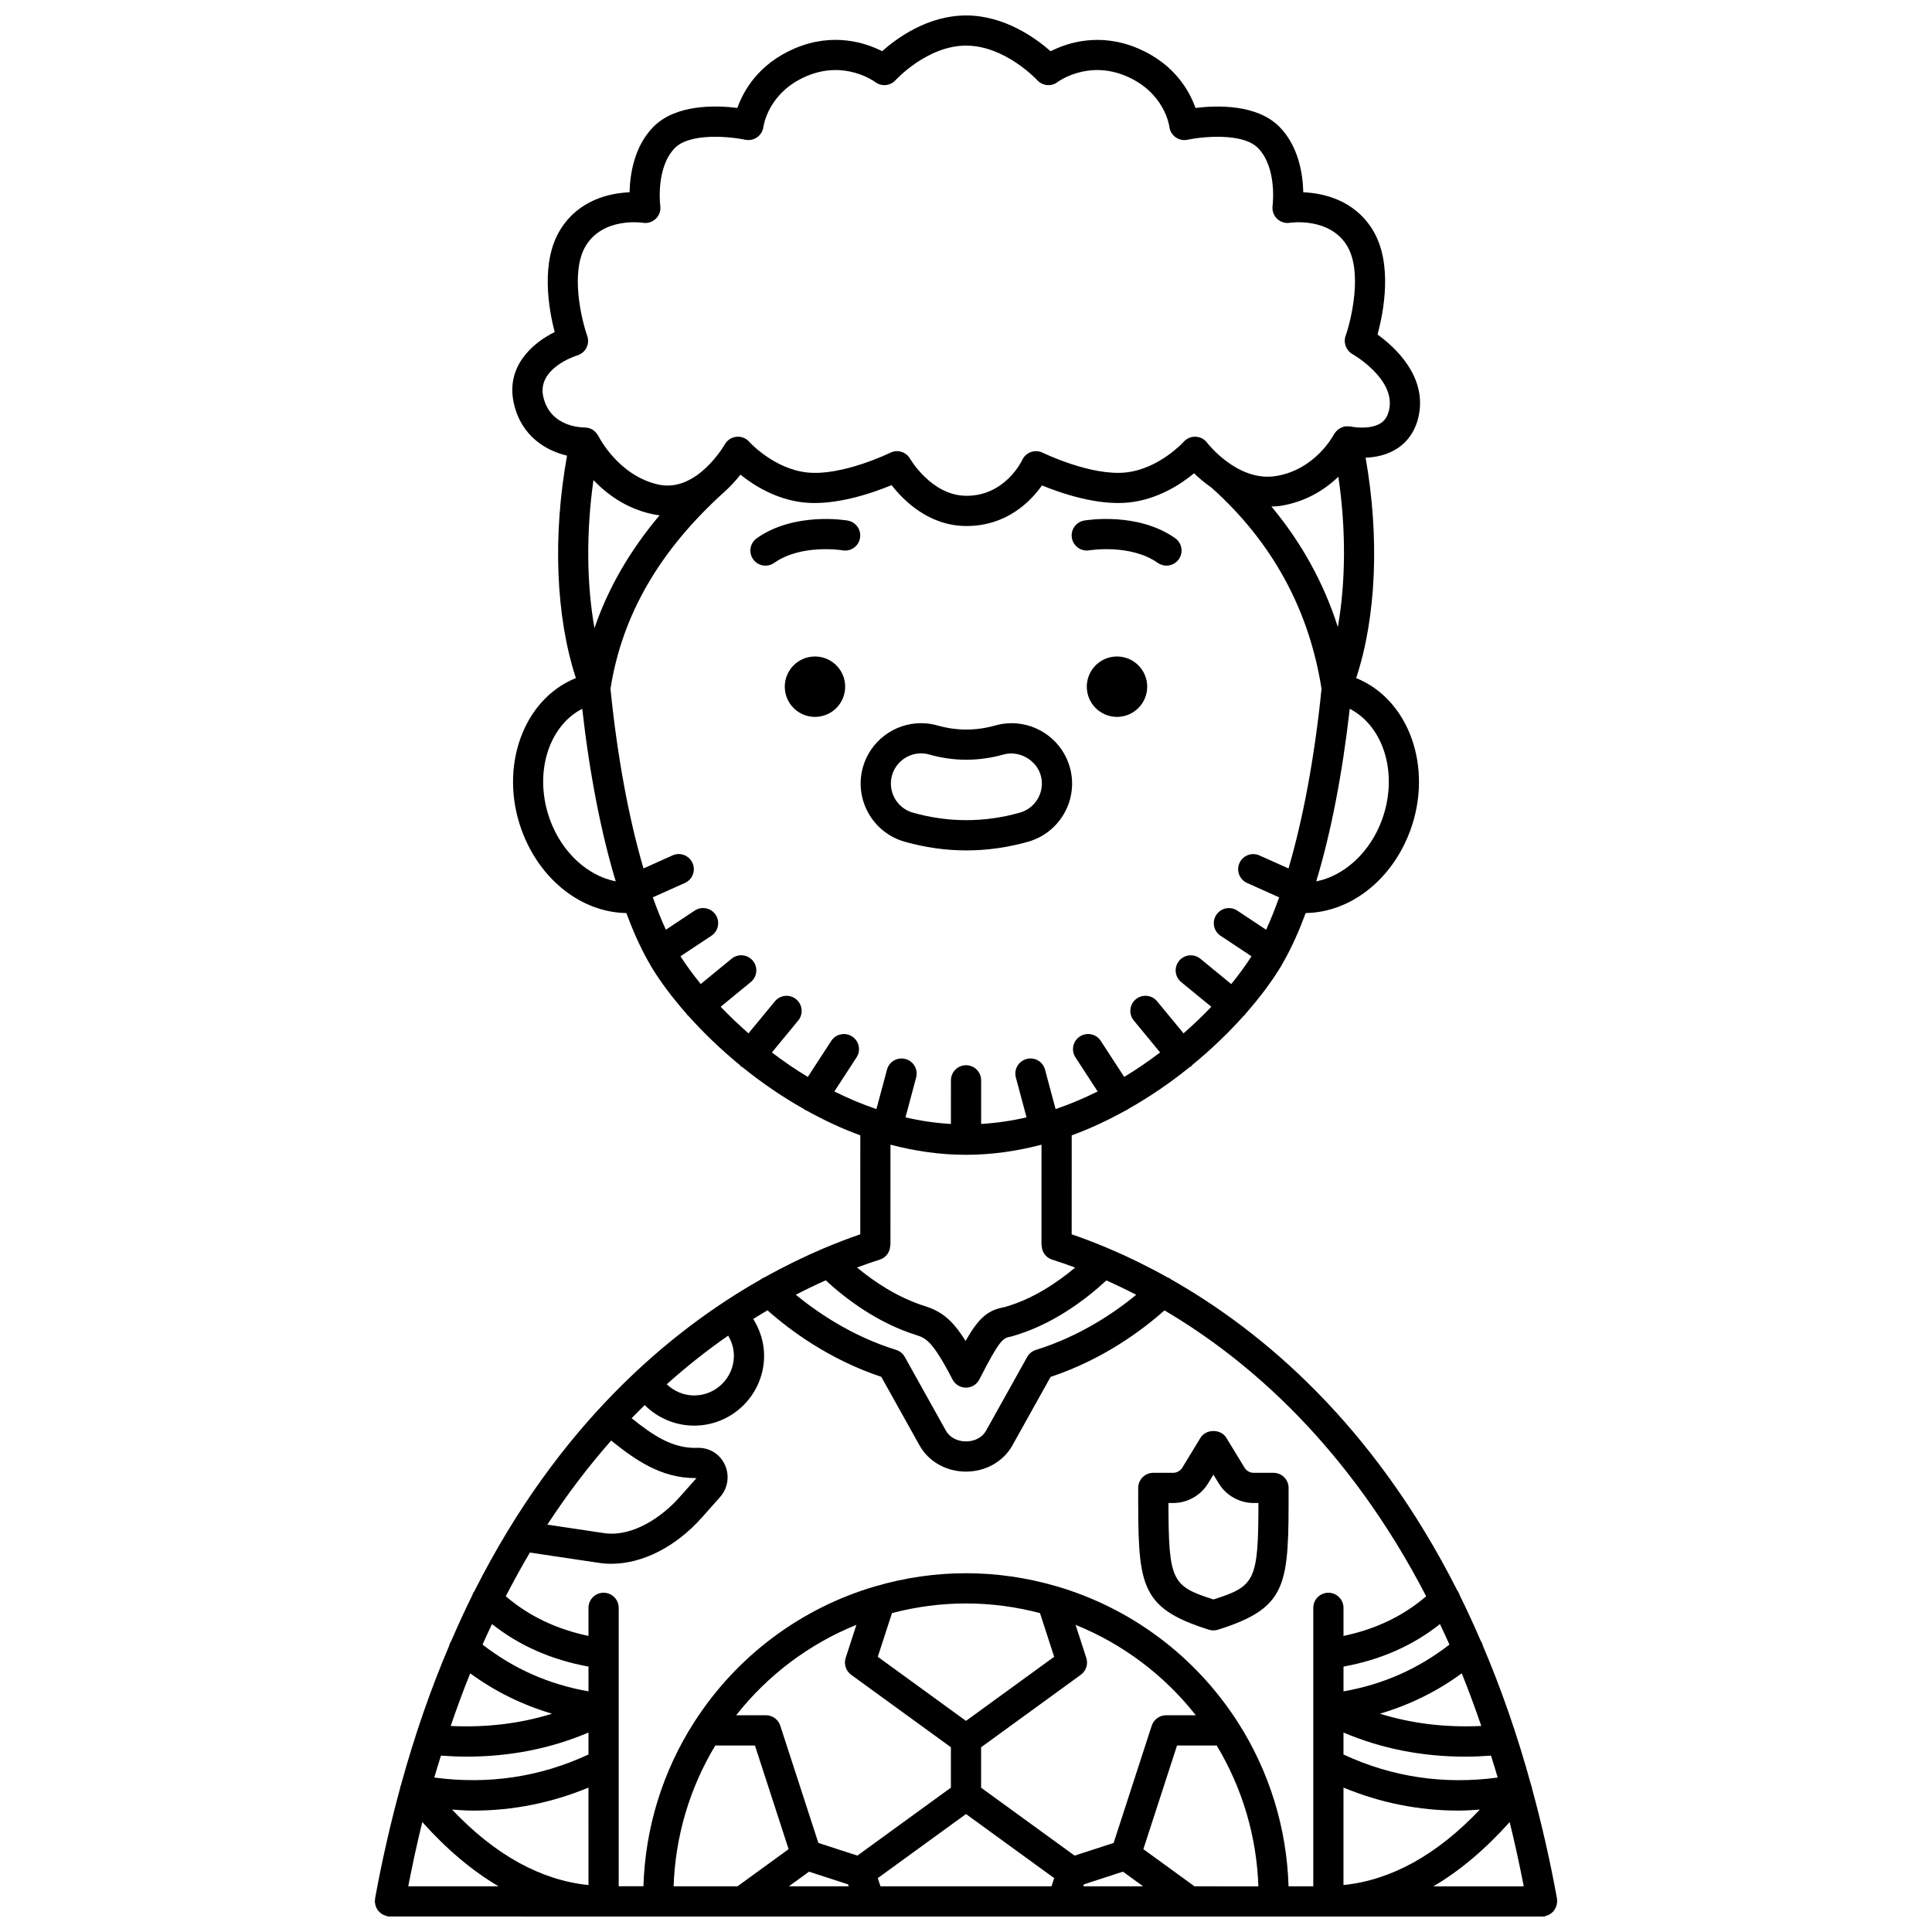 <?xml version="1.0" encoding="UTF-8"?>
<!-- Uploaded to: ICON Repo, www.iconrepo.com, Generator: ICON Repo Mixer Tools -->
<svg width="800px" height="800px" version="1.1" viewBox="144 144 512 512" xmlns="http://www.w3.org/2000/svg">
 <defs>
  <clipPath id="a">
   <path d="m243 148.09h314v503.81h-314z"/>
  </clipPath>
 </defs>
 <path d="m432.68 289.84c0.113-0.012 10.91-1.77 18.145 3.328 0.699 0.496 1.504 0.73 2.301 0.73 1.258 0 2.496-0.59 3.273-1.695 1.273-1.809 0.84-4.305-0.965-5.578-9.984-7.031-23.547-4.769-24.121-4.676-2.172 0.379-3.625 2.445-3.254 4.617 0.375 2.176 2.465 3.644 4.621 3.273z"/>
 <path d="m349.17 293.17c7.195-5.07 17.91-3.363 18.121-3.328 2.191 0.395 4.242-1.086 4.621-3.254 0.379-2.176-1.082-4.25-3.254-4.629-0.578-0.102-14.117-2.359-24.102 4.676-1.805 1.273-2.242 3.769-0.965 5.578 0.781 1.105 2.016 1.695 3.273 1.695 0.801-0.012 1.605-0.246 2.305-0.738z"/>
 <g clip-path="url(#a)">
  <path d="m556.14 649.8c0.125-0.219 0.219-0.441 0.301-0.684 0.086-0.258 0.129-0.512 0.16-0.785 0.016-0.148 0.09-0.277 0.09-0.43 0-0.125-0.059-0.23-0.07-0.355-0.012-0.125 0.027-0.234 0.008-0.359-1.883-10.344-4.125-20.043-6.633-29.246-0.008-0.066-0.027-0.129-0.035-0.195-0.008-0.047 0.012-0.09 0-0.137-0.027-0.148-0.121-0.258-0.16-0.395-3.711-13.523-8.031-25.852-12.824-37.07-0.102-0.469-0.297-0.906-0.574-1.324-1.801-4.156-3.644-8.207-5.566-12.066-0.129-0.457-0.348-0.875-0.645-1.273-22.238-44.023-51.637-68.664-75.652-82.324-0.355-0.273-0.719-0.496-1.133-0.633-5.453-3.047-10.617-5.535-15.336-7.547-0.133-0.062-0.262-0.121-0.395-0.164-3.484-1.473-6.738-2.707-9.668-3.707l0.008-26.219c4.969-1.812 9.711-4.062 14.234-6.566 0.184-0.086 0.371-0.141 0.547-0.254 0.059-0.039 0.09-0.102 0.145-0.145 5.879-3.309 11.328-7.074 16.273-11.07 0.152-0.094 0.316-0.145 0.461-0.262 0.121-0.098 0.176-0.234 0.281-0.344 5.18-4.254 9.773-8.703 13.664-13.074 0.098-0.098 0.223-0.137 0.309-0.238 0.059-0.07 0.074-0.168 0.129-0.242 3.902-4.434 7.106-8.754 9.422-12.617 0.309-0.516 0.609-1.082 0.914-1.625l0.023-0.023c0.012-0.016 0.012-0.035 0.02-0.047 1.973-3.547 3.844-7.703 5.586-12.41 11.789-0.168 22.879-8.738 27.707-21.863 6.129-16.66-0.305-34.758-14.332-40.402 5.332-16.129 6.234-37.258 2.504-58.406 2.617-0.109 5.703-0.684 8.43-2.477 3.039-2 5.023-5.152 5.734-9.105 1.844-10.25-6.473-17.789-11-21.062 1.586-5.859 4.141-18.859-1.281-27.715-4.91-8.02-13.172-9.758-18.402-9.984-0.109-4.754-1.199-12.102-6.258-17.285-5.926-6.074-16.547-5.773-22.309-5.062-1.598-4.504-5.555-11.629-15.16-15.75-10.258-4.394-18.891-1.48-23.227 0.723-3.914-3.441-12.219-9.484-22.398-9.484-10.168 0-18.379 6.019-22.25 9.469-4.352-2.207-12.973-5.102-23.211-0.715-9.602 4.113-13.562 11.246-15.16 15.75-5.754-0.711-16.375-1.008-22.305 5.062-5.062 5.184-6.152 12.535-6.258 17.289-5.231 0.227-13.492 1.965-18.402 9.984-5.231 8.543-3.039 20.941-1.453 27.07-6.043 2.973-13.074 9.246-10.785 19.043 2.027 8.684 8.641 12.43 14.066 13.699-3.844 21.305-2.981 42.684 2.344 58.949-14.035 5.641-20.465 23.742-14.34 40.406 4.828 13.133 15.918 21.695 27.707 21.863 1.746 4.707 3.613 8.863 5.586 12.41 0.012 0.016 0.012 0.031 0.02 0.047 0.008 0.008 0.016 0.016 0.023 0.023 0.305 0.543 0.605 1.109 0.914 1.625 2.316 3.863 5.523 8.184 9.422 12.617 0.055 0.074 0.066 0.168 0.129 0.242 0.09 0.105 0.215 0.145 0.309 0.238 3.891 4.371 8.48 8.82 13.664 13.074 0.105 0.109 0.16 0.242 0.281 0.344 0.141 0.117 0.309 0.164 0.461 0.262 4.941 3.992 10.395 7.762 16.273 11.07 0.055 0.039 0.086 0.105 0.145 0.145 0.172 0.113 0.363 0.168 0.547 0.254 4.527 2.504 9.266 4.754 14.234 6.566l-0.008 26.219c-2.926 1-6.168 2.231-9.645 3.699-0.137 0.047-0.262 0.102-0.391 0.164-4.723 2.008-9.887 4.5-15.344 7.547-0.402 0.137-0.77 0.359-1.117 0.629-24.027 13.66-53.445 38.312-75.691 82.375-0.281 0.383-0.496 0.785-0.621 1.227-1.926 3.871-3.777 7.934-5.582 12.102-0.266 0.41-0.461 0.832-0.555 1.293-4.793 11.23-9.117 23.559-12.828 37.09-0.039 0.137-0.133 0.242-0.156 0.387-0.008 0.047 0.008 0.09 0 0.137-0.012 0.062-0.031 0.125-0.035 0.191-2.5 9.199-4.75 18.895-6.629 29.238-0.023 0.125 0.016 0.238 0.008 0.359-0.027 0.117-0.086 0.223-0.086 0.352 0 0.152 0.07 0.281 0.09 0.43 0.031 0.273 0.074 0.527 0.16 0.785 0.078 0.242 0.18 0.465 0.301 0.684 0.125 0.227 0.262 0.434 0.426 0.629 0.164 0.195 0.34 0.363 0.539 0.527 0.195 0.16 0.395 0.301 0.625 0.422 0.234 0.129 0.48 0.215 0.746 0.297 0.145 0.043 0.258 0.137 0.41 0.164 0.238 0.043 0.477 0.062 0.711 0.062h0.004l71.172 0.004h0.004 0.066 0.004l177.46 0.008c0.004 0 0.008 0.004 0.012 0.004 0.004 0 0.008-0.004 0.012-0.004l56.629 0.004h0.004 0.004c0.234 0 0.473-0.02 0.711-0.062 0.152-0.027 0.266-0.121 0.41-0.164 0.266-0.078 0.504-0.168 0.746-0.297 0.227-0.125 0.43-0.262 0.625-0.422 0.199-0.164 0.375-0.328 0.539-0.527 0.156-0.199 0.293-0.402 0.418-0.633zm-19.586-48.402c-9.531 0.449-18.508-0.652-26.859-3.25 7.816-2.309 15.078-5.856 21.684-10.699 1.809 4.457 3.523 9.137 5.176 13.949zm-36.516 16.332c9.777 4.043 19.984 6.098 30.527 6.098 1.859 0 3.742-0.145 5.621-0.273-11.391 12.02-23.504 18.707-36.152 20zm40.871-2.66c-14.32 1.918-28.039-0.137-40.871-6.109v-5.82c9.949 4.231 20.758 6.391 32.312 6.391 2.231 0 4.496-0.109 6.781-0.27 0.598 1.926 1.203 3.832 1.777 5.809zm-12.789-35.242c-8.246 6.414-17.652 10.586-28.078 12.398v-6.559c9.832-1.797 18.398-5.574 25.562-11.273 0.844 1.789 1.691 3.582 2.516 5.434zm15.957 47.039c1.355 5.469 2.586 11.168 3.734 17.031h-23.953c6.996-4.106 13.742-9.805 20.219-17.031zm-22.125-59.836c-6.047 5.199-13.387 8.73-21.91 10.504v-7.438c0-2.211-1.793-4.004-4.004-4.004-2.211 0-4.004 1.793-4.004 4.004v73.789h-6.555c-0.473-15.422-5.062-30.402-13.449-43.492-11.211-17.484-28.316-30.289-48.164-36.051-15.727-4.562-32.008-4.562-47.738 0-19.848 5.758-36.953 18.566-48.164 36.051-8.387 13.082-12.98 28.066-13.449 43.484h-6.555v-73.785c0-2.211-1.793-4.004-4.004-4.004-2.211 0-4.004 1.793-4.004 4.004v7.438c-8.527-1.781-15.867-5.312-21.914-10.508 2.078-4.012 4.199-7.898 6.387-11.578l18.895 2.816c0.875 0.105 1.758 0.156 2.648 0.156 8.293 0 17.125-4.473 24.102-12.332l4.773-5.379c2.09-2.352 2.57-5.723 1.227-8.59-1.332-2.832-4.106-4.496-7.199-4.426-6.719 0.281-12.055-3.496-17.484-7.852 1.156-1.199 2.312-2.34 3.469-3.477 3.43 3.43 8.109 5.445 13.102 5.445 10.223 0 18.535-8.316 18.535-18.535 0-3.484-1.07-6.828-2.875-9.738 1.273-0.797 2.531-1.547 3.777-2.285 6.012 5.336 16.383 13.047 30.156 17.625l10.148 18.199c2.387 4.266 7.09 6.918 12.289 6.918 5.195 0 9.906-2.652 12.289-6.918l10.141-18.18c13.793-4.578 24.168-12.285 30.18-17.625 22.168 13.047 48.734 35.969 69.355 75.762zm-61.395 76.863-13.555-9.848 8.926-27.477h10.504c6.84 11.348 10.602 24.16 11.047 37.328zm-83.227-0.004-0.703-2.172 23.371-16.98 23.371 16.98-0.703 2.172zm-54.816 0c0.445-13.164 4.207-25.977 11.047-37.32h10.504l8.926 27.477-13.547 9.84zm45.598-60.531c-0.535 1.648 0.051 3.453 1.453 4.473l26.43 19.203v10.715l-24.781 18-10.34-3.359-10.094-31.07c-0.535-1.648-2.074-2.766-3.805-2.766h-7.883c8.375-10.645 19.363-18.902 31.863-23.957zm12.273-11.875c12.977-3.402 26.246-3.402 39.219 0l3.762 11.582-23.371 16.984-23.371-16.984zm50.043 16.348c1.406-1.02 1.988-2.824 1.453-4.473l-2.84-8.754c12.504 5.055 23.488 13.312 31.863 23.957h-7.883c-1.734 0-3.269 1.117-3.805 2.766l-10.094 31.07-10.34 3.359-24.781-18v-10.715zm-72.027 52.18 10.34 3.359 0.172 0.523h-15.852zm72.852 3.356 10.34-3.359 5.344 3.883h-15.855zm-162.64-55.918c6.609 4.844 13.871 8.387 21.684 10.699-8.352 2.602-17.328 3.703-26.863 3.254 1.656-4.816 3.371-9.5 5.18-13.953zm5.777-13.059c7.164 5.699 15.73 9.477 25.566 11.273v6.559c-10.43-1.812-19.84-5.984-28.082-12.398 0.82-1.852 1.668-3.644 2.516-5.434zm25.562 69.168c-12.648-1.293-24.766-7.981-36.152-20 1.883 0.129 3.762 0.273 5.621 0.273 10.547 0 20.75-2.059 30.527-6.098zm-32.309-34.031c11.555 0 22.363-2.16 32.312-6.391v5.82c-12.832 5.977-26.555 8.023-40.871 6.109 0.574-1.977 1.18-3.887 1.777-5.809 2.281 0.164 4.547 0.27 6.781 0.27zm-11.727 17.34c6.473 7.223 13.215 12.918 20.207 17.02h-23.934c1.141-5.859 2.371-11.559 3.727-17.02zm50.051-101.11c6.09 4.902 13.012 9.953 22.293 9.953 0.109 0 0.215 0 0.324-0.004l-4.504 5.07c-4.621 5.203-12.254 10.469-19.699 9.559l-15.332-2.289c5.445-8.332 11.137-15.719 16.918-22.289zm32.52-22.48c0 5.809-4.723 10.531-10.531 10.531-2.758 0-5.328-1.113-7.262-2.965 5.496-4.934 10.957-9.18 16.281-12.887 0.949 1.605 1.512 3.422 1.512 5.32zm24.34-19.977c5.027 4.641 13.527 11.246 24.008 14.508 2.445 0.797 4.215 1.371 9.59 11.766 0.688 1.328 2.059 2.164 3.555 2.164h0.012c1.5-0.004 2.875-0.848 3.555-2.184 5.519-10.824 6.297-10.961 8.375-11.344 11-3.027 19.988-9.98 25.273-14.887 2.531 1.129 5.172 2.394 7.918 3.812-5.594 4.598-14.848 10.977-26.586 14.605-0.984 0.305-1.812 0.977-2.316 1.871l-10.91 19.562c-0.973 1.742-3 2.816-5.305 2.816-2.301 0-4.336-1.082-5.305-2.816l-10.918-19.574c-0.5-0.902-1.332-1.57-2.312-1.871-11.719-3.625-20.969-10.004-26.566-14.609 2.75-1.422 5.398-2.695 7.934-3.82zm17.094-9.312h0.055l0.008-26.637c6.426 1.684 13.117 2.684 20.012 2.684 6.891 0 13.578-0.996 20.012-2.68l-0.008 26.629h0.055c0 1.695 1.031 3.273 2.734 3.816 1.891 0.602 3.941 1.301 6.141 2.121-4.703 3.934-11.281 8.418-18.758 10.484-4.527 0.789-6.934 3.078-10.289 8.961-3.43-5.496-6.242-7.762-10.621-9.184-7.379-2.297-13.66-6.559-18.152-10.281 2.172-0.809 4.207-1.504 6.074-2.102 1.703-0.543 2.738-2.117 2.738-3.812zm130.29-112.66c-3.191 8.672-10.043 14.801-17.395 16.246 3.859-12.762 6.918-28.387 8.879-45.738 9.086 4.664 12.949 17.441 8.516 29.492zm-11.531-90.973c2.059 13.906 1.961 27.852-0.137 39.812-3.75-11.73-9.648-22.395-17.605-31.938 0.785-0.035 1.559-0.039 2.367-0.164 6.863-1.082 11.906-4.418 15.375-7.711zm-210.69-21.145c-1.777-7.609 8.59-10.902 9.012-11.035 1.047-0.316 1.922-1.043 2.418-2.019 0.496-0.977 0.566-2.113 0.203-3.144-1.527-4.316-4.57-17.031-0.359-23.91 4.617-7.543 14.703-6.129 15.121-6.059 1.25 0.203 2.523-0.207 3.434-1.094 0.91-0.883 1.336-2.152 1.16-3.414-0.012-0.098-1.25-10.078 3.852-15.297 4.102-4.207 15.129-2.973 18.668-2.207 1.094 0.234 2.242-0.016 3.152-0.656 0.918-0.645 1.52-1.66 1.668-2.766 0.047-0.367 1.305-9.09 11.398-13.414 10.105-4.324 17.914 1.32 18.219 1.547 1.66 1.266 4.012 1.035 5.41-0.508 0.086-0.09 8.367-9.145 18.684-9.145 10.336 0 18.773 9.078 18.852 9.16 1.398 1.543 3.746 1.754 5.391 0.492 0.078-0.059 7.965-5.938 18.223-1.547 10.094 4.328 11.352 13.043 11.395 13.379 0.129 1.125 0.727 2.141 1.645 2.797 0.922 0.66 2.078 0.906 3.184 0.66 3.539-0.766 14.566-2 18.676 2.211 5.125 5.25 3.863 15.207 3.852 15.297-0.176 1.258 0.254 2.519 1.16 3.41 0.906 0.887 2.172 1.297 3.434 1.094 0.105-0.012 10.445-1.578 15.117 6.059 4.191 6.84 1.16 19.582-0.359 23.918-0.641 1.828 0.129 3.867 1.816 4.82 0.113 0.062 11.223 6.434 9.777 14.449-0.43 2.383-1.48 3.324-2.238 3.824-2.5 1.66-6.629 1.227-7.988 0.918-0.023-0.004-0.047 0-0.07-0.004-0.156-0.031-0.316-0.012-0.477-0.027-0.344-0.031-0.68-0.039-1.008 0.016-0.059 0.012-0.121-0.012-0.18 0.004-0.117 0.023-0.203 0.105-0.316 0.137-0.309 0.098-0.598 0.215-0.871 0.379-0.164 0.098-0.312 0.195-0.461 0.316-0.227 0.184-0.426 0.395-0.613 0.633-0.121 0.152-0.238 0.289-0.336 0.457-0.039 0.07-0.105 0.121-0.145 0.191-0.047 0.094-4.836 9.367-15.414 11.035-10.145 1.586-18.109-8.742-18.176-8.836-0.719-0.961-1.836-1.543-3.035-1.594-1.18-0.078-2.359 0.441-3.164 1.332-0.062 0.07-6.5 7.172-15.316 8.133-9.211 1.016-21.945-5.172-22.07-5.231-0.961-0.473-2.086-0.531-3.094-0.176-1.012 0.355-1.848 1.113-2.305 2.086-0.184 0.387-4.59 9.512-14.762 9.512h-0.109c-9.16-0.059-14.801-9.715-14.848-9.797-0.73-1.301-2.086-2.035-3.488-2.035-0.594 0-1.195 0.133-1.766 0.414-0.125 0.059-12.832 6.254-22.07 5.231-8.816-0.961-15.258-8.059-15.309-8.121-0.855-0.973-2.121-1.473-3.426-1.328-1.289 0.137-2.434 0.891-3.07 2.023-0.07 0.125-7.375 12.848-17.539 10.641-10.68-2.328-15.906-12.777-15.949-12.871-0.047-0.105-0.133-0.184-0.188-0.281-0.066-0.117-0.145-0.219-0.223-0.332-0.223-0.305-0.477-0.562-0.77-0.793-0.074-0.059-0.141-0.129-0.219-0.18-0.402-0.273-0.848-0.461-1.32-0.566-0.023-0.004-0.039-0.023-0.062-0.027-0.066-0.012-0.129 0.008-0.195 0-0.238-0.035-0.473-0.094-0.719-0.086-0.379-0.035-8.98 0.094-10.891-8.074zm13.547 61.254c-2.082-11.777-2.207-25.512-0.266-39.234 3.504 3.672 8.613 7.496 15.527 9 0.68 0.148 1.344 0.254 2 0.328-7.891 9.359-13.621 19.273-17.262 29.906zm-11.754 50.863c-4.43-12.047-0.566-24.82 8.512-29.496 1.961 17.352 5.023 32.973 8.879 45.734-7.359-1.449-14.203-7.566-17.391-16.238zm45.199 49.469 7.984-6.543c1.707-1.402 1.961-3.922 0.559-5.633-1.402-1.707-3.918-1.957-5.633-0.559l-8.191 6.715c-2.082-2.559-3.879-5.027-5.367-7.359l8.199-5.438c1.84-1.219 2.344-3.707 1.125-5.547-1.227-1.84-3.707-2.34-5.547-1.125l-7.648 5.074c-1.199-2.578-2.352-5.469-3.457-8.582l8.504-3.812c2.016-0.906 2.918-3.273 2.012-5.289s-3.277-2.922-5.289-2.012l-7.703 3.453c-3.879-13.199-6.945-29.641-8.75-47.605 3.102-19.648 13.066-36.812 30.465-52.43 1.594-1.465 2.934-2.977 3.981-4.312 3.551 2.852 9.438 6.57 16.762 7.367 8.453 0.902 18.328-2.539 23.297-4.594 3.16 4.074 9.848 10.77 19.691 10.832h0.168c10.676 0 17.016-6.555 19.988-10.758 5.027 2.066 14.754 5.414 23.105 4.516 7.637-0.832 13.719-4.844 17.203-7.731 1.215 1.188 2.812 2.551 4.676 3.856 16.027 14.359 25.809 32.281 29.102 53.254-1.805 17.965-4.871 34.414-8.754 47.613l-7.703-3.453c-2.008-0.902-4.383 0-5.289 2.012-0.906 2.016 0 4.387 2.012 5.289l8.504 3.812c-1.109 3.113-2.262 6.004-3.457 8.582l-7.648-5.074c-1.836-1.219-4.328-0.715-5.547 1.125-1.219 1.84-0.719 4.328 1.125 5.547l8.199 5.438c-1.488 2.332-3.285 4.801-5.367 7.359l-8.191-6.715c-1.707-1.402-4.231-1.148-5.633 0.559s-1.152 4.231 0.559 5.633l7.984 6.543c-2.25 2.356-4.719 4.723-7.363 7.039l-7.004-8.496c-1.406-1.703-3.926-1.945-5.637-0.539-1.703 1.406-1.949 3.926-0.539 5.637l6.973 8.461c-3 2.281-6.172 4.465-9.516 6.488l-6.215-9.551c-1.203-1.852-3.684-2.379-5.535-1.168-1.852 1.203-2.379 3.684-1.168 5.535l5.879 9.031c-3.578 1.789-7.297 3.367-11.145 4.676l-2.797-10.449c-0.574-2.137-2.754-3.41-4.902-2.828-2.133 0.574-3.402 2.766-2.828 4.902l2.828 10.566c-3.918 0.91-7.934 1.5-12.035 1.746l0.008-11.555c0-2.211-1.789-4.004-4.004-4.004-2.211 0-4.004 1.789-4.004 4.004l-0.008 11.559c-4.102-0.238-8.121-0.836-12.039-1.746l2.828-10.566c0.574-2.137-0.695-4.332-2.828-4.902-2.148-0.582-4.332 0.691-4.902 2.828l-2.797 10.449c-3.852-1.309-7.562-2.887-11.145-4.676l5.879-9.031c1.203-1.852 0.68-4.332-1.168-5.535-1.855-1.207-4.336-0.68-5.535 1.168l-6.215 9.551c-3.348-2.019-6.516-4.207-9.516-6.488l6.973-8.461c1.41-1.703 1.164-4.231-0.539-5.637s-4.227-1.164-5.637 0.539l-7.004 8.496c-2.648-2.328-5.121-4.695-7.371-7.051z"/>
 </g>
 <path d="m448.02 325.98c0 4.418-3.582 8.004-8.004 8.004s-8.004-3.586-8.004-8.004c0-4.422 3.582-8.004 8.004-8.004s8.004 3.582 8.004 8.004"/>
 <path d="m367.98 325.98c0 4.418-3.582 8.004-8.004 8.004-4.418 0-8.004-3.586-8.004-8.004 0-4.422 3.586-8.004 8.004-8.004 4.422 0 8.004 3.582 8.004 8.004"/>
 <path d="m383.73 367.06c5.402 1.531 10.91 2.309 16.371 2.309 5.457 0 10.965-0.777 16.367-2.305 8.492-2.41 13.441-11.266 11.047-19.734-1.93-6.875-8.27-11.676-15.418-11.676-1.477 0-2.941 0.203-4.352 0.605-5.098 1.441-10.227 1.438-15.273 0.008-1.426-0.41-2.906-0.617-4.391-0.617-7.129 0-13.465 4.789-15.398 11.648-2.391 8.496 2.562 17.359 11.047 19.762zm-3.336-17.582c0.969-3.43 4.133-5.828 7.695-5.828 0.742 0 1.477 0.105 2.195 0.312 6.492 1.836 13.117 1.832 19.645-0.004 4.106-1.164 8.711 1.391 9.879 5.539 1.199 4.234-1.281 8.66-5.523 9.859-9.391 2.66-19.004 2.656-28.379 0-4.234-1.199-6.711-5.633-5.512-9.879z"/>
 <path d="m449.64 534.31c-2.211 0-4.004 1.789-4.004 4-0.023 25.598-0.031 31.68 18.73 37.578 0.391 0.125 0.797 0.184 1.199 0.184 0.402 0 0.812-0.059 1.199-0.184 18.762-5.902 18.754-11.984 18.727-37.578 0-2.211-1.793-4-4.004-4h-5.258c-0.977 0-1.902-0.516-2.41-1.352l-4.836-7.934c-1.453-2.387-5.383-2.387-6.836 0l-4.836 7.934c-0.508 0.832-1.43 1.352-2.41 1.352zm14.512 2.812 1.418-2.324 1.418 2.324c1.953 3.203 5.496 5.191 9.246 5.191h1.266c-0.035 20.668-0.875 22.031-11.922 25.559-11.051-3.527-11.887-4.891-11.926-25.559h1.266c3.738 0 7.281-1.988 9.234-5.191z"/>
</svg>